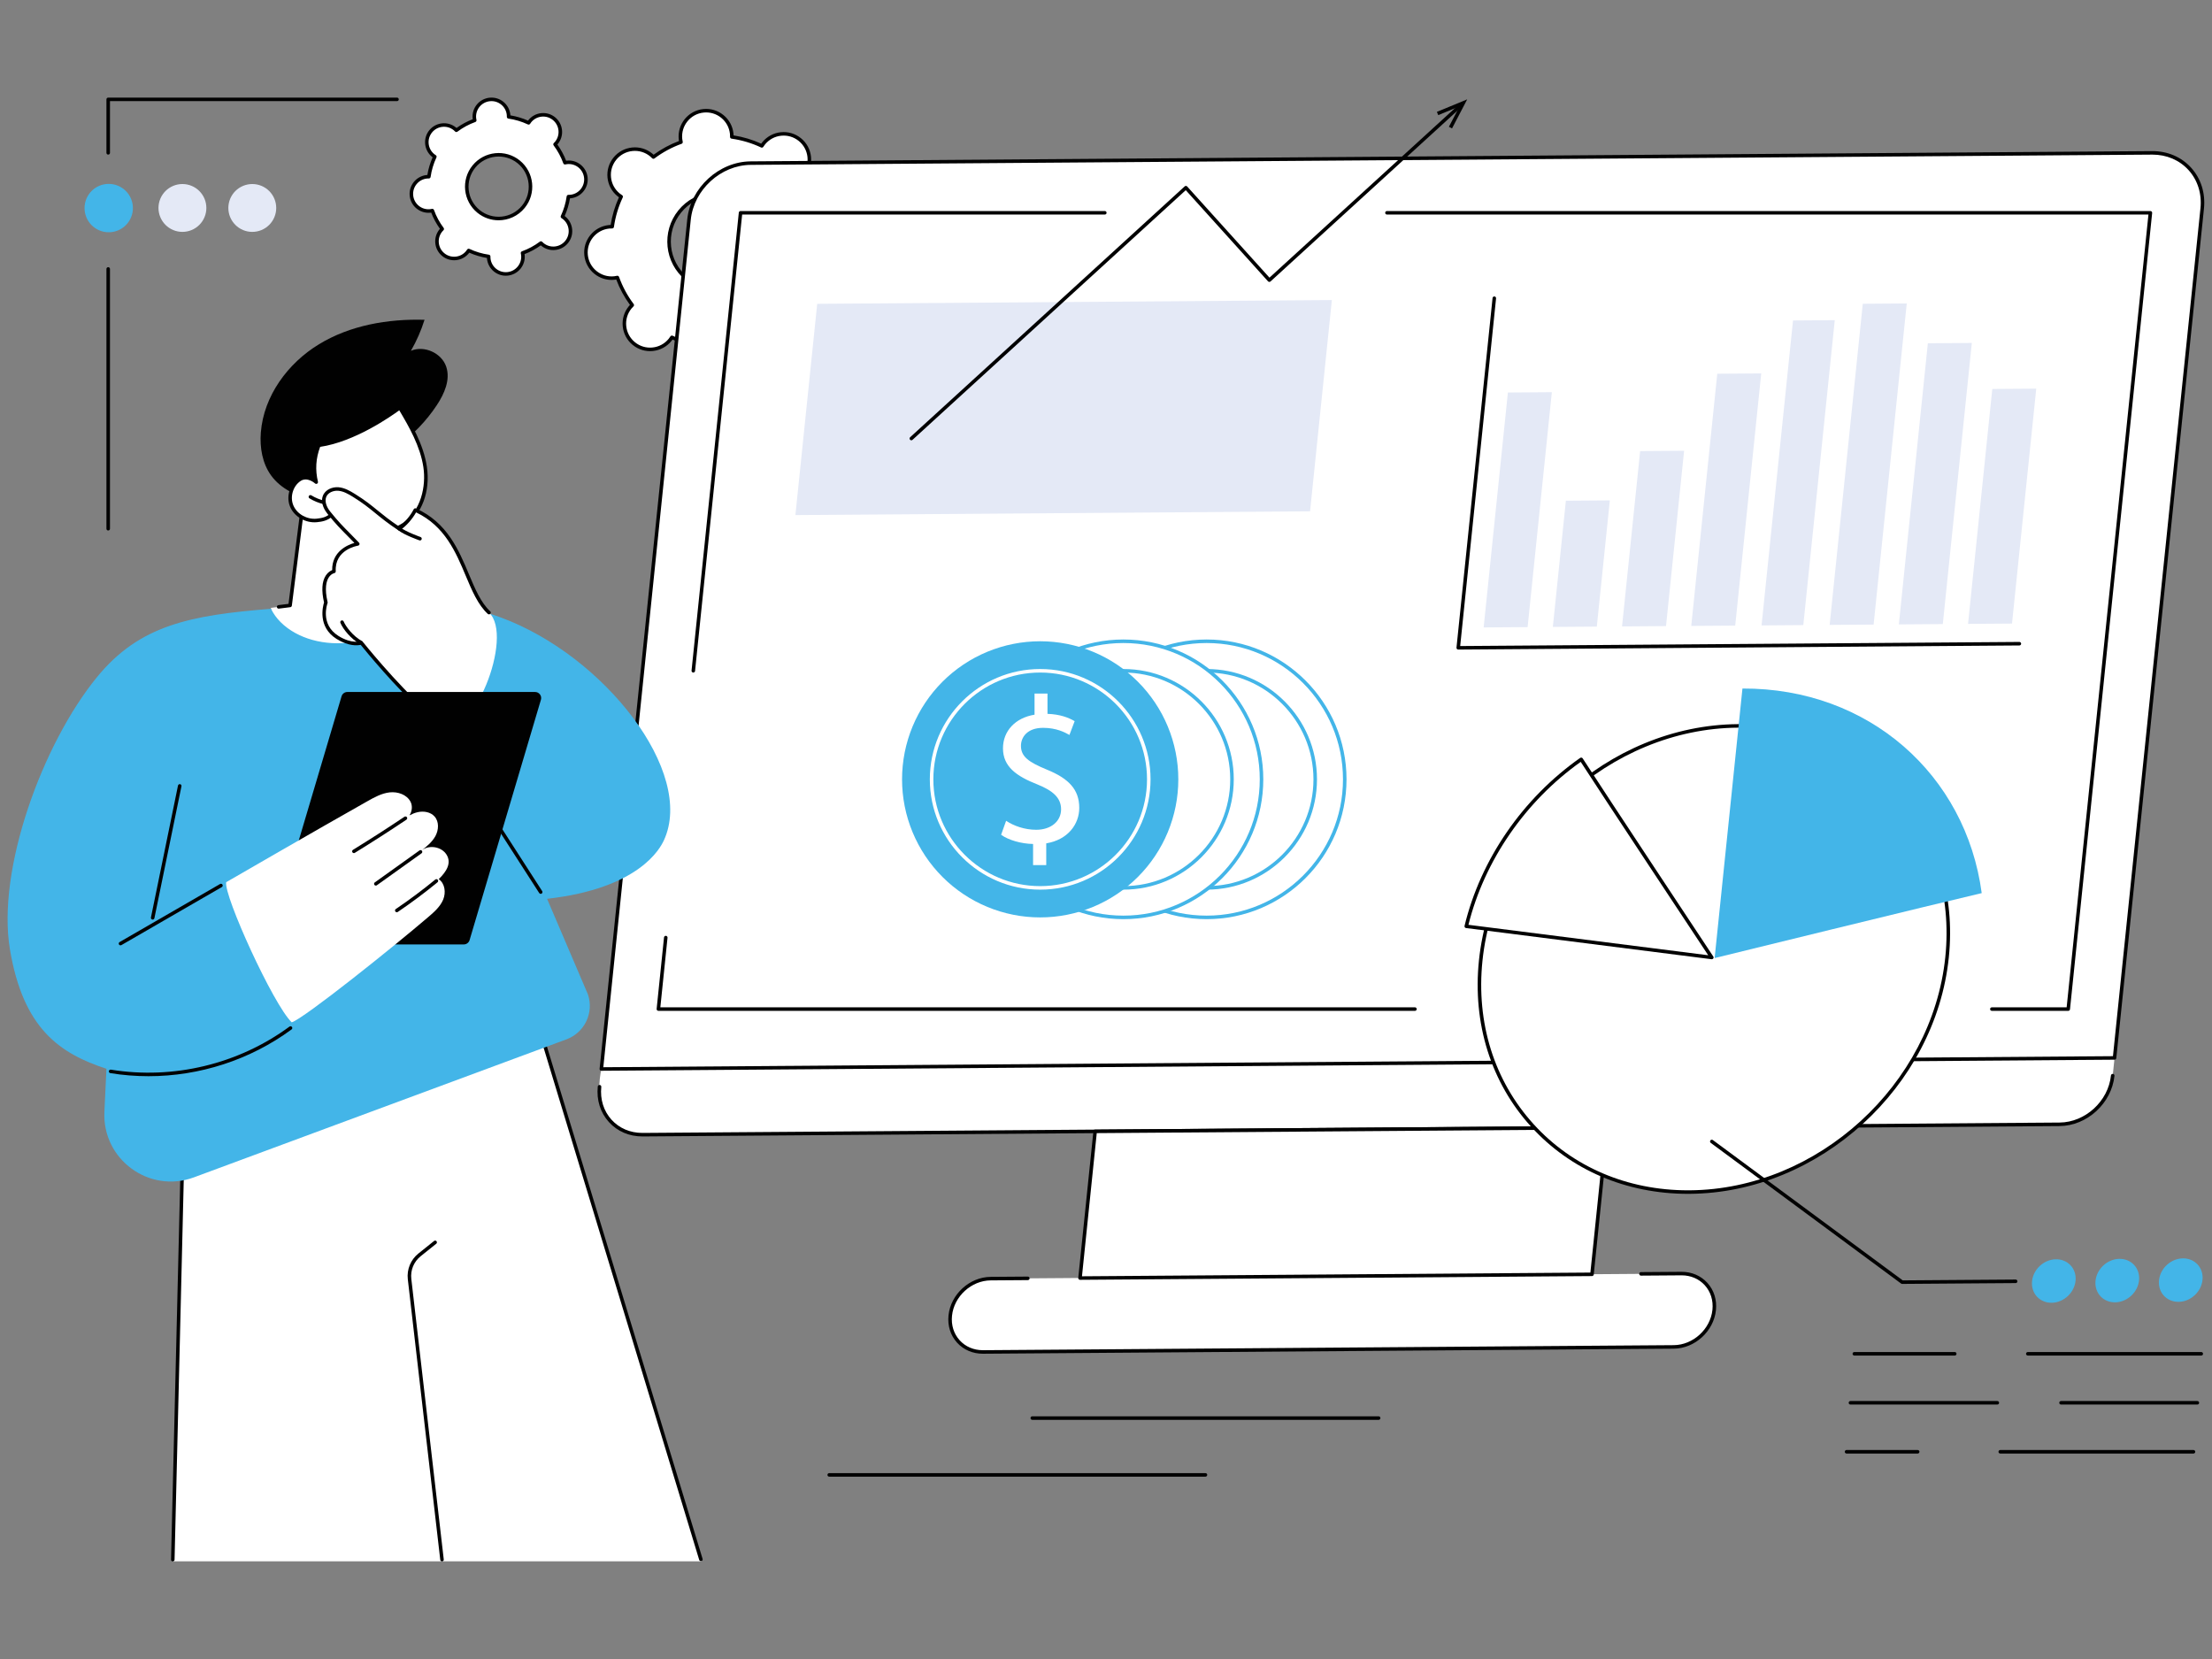<?xml version="1.0" encoding="utf-8"?>
<!-- Generator: Adobe Illustrator 28.0.0, SVG Export Plug-In . SVG Version: 6.00 Build 0)  -->
<svg version="1.1" id="Layer_1" xmlns="http://www.w3.org/2000/svg" xmlns:xlink="http://www.w3.org/1999/xlink" x="0px" y="0px"
	 width="600px" height="450px" viewBox="0 0 600 450" style="enable-background:new 0 0 600 450;" xml:space="preserve">
<rect x="0" y="0" width="600" height="450" fill="#808080" stroke="none"/>
<style type="text/css">
	.st0{fill:#FFFFFF;}
	.st1{fill:#010101;}
	.st2{fill:#43B5E8;}
	.st3{fill:#E4E9F6;}
	.st4{fill-rule:evenodd;clip-rule:evenodd;fill:none;}
</style>
<g>
	<path class="st0" d="M186.259,75.596c-5.555-4.522-6.391-12.692-1.868-18.248
		c4.523-5.557,12.693-6.396,18.247-1.875c5.555,4.521,6.391,12.692,1.868,18.248
		C199.984,79.278,191.814,80.117,186.259,75.596L186.259,75.596z M171.93,93.201
		c2.991,2.435,7.391,1.983,9.826-1.01c0.182-0.223,0.342-0.456,0.491-0.693
		c2.613,1.23,5.359,2.039,8.145,2.434c-0.005,0.28,0.001,0.563,0.03,0.849
		c0.393,3.837,3.822,6.629,7.659,6.234c3.837-0.394,6.63-3.824,6.236-7.662
		c-0.029-0.286-0.08-0.564-0.142-0.837c2.648-0.953,5.172-2.304,7.482-4.039
		c0.195,0.202,0.399,0.398,0.622,0.579c2.991,2.435,7.391,1.983,9.826-1.009
		c2.435-2.992,1.985-7.392-1.006-9.826c-0.223-0.181-0.456-0.342-0.693-0.491
		c1.231-2.614,2.041-5.36,2.436-8.146c0.28,0.005,0.563-0.002,0.849-0.03
		c3.837-0.394,6.63-3.825,6.236-7.662c-0.393-3.837-3.822-6.628-7.659-6.234
		c-0.286,0.029-0.564,0.081-0.837,0.143c-0.952-2.648-2.302-5.172-4.036-7.481
		c0.202-0.195,0.397-0.398,0.579-0.622c2.435-2.992,1.985-7.391-1.006-9.826
		c-2.991-2.435-7.391-1.982-9.826,1.01c-0.182,0.223-0.342,0.456-0.491,0.693
		c-2.613-1.23-5.359-2.039-8.145-2.434c0.005-0.28-0.001-0.563-0.03-0.849
		c-0.393-3.837-3.822-6.629-7.659-6.234c-3.837,0.394-6.63,3.824-6.236,7.662
		c0.029,0.286,0.08,0.564,0.142,0.837c-2.648,0.953-5.172,2.304-7.481,4.039
		c-0.195-0.202-0.399-0.398-0.622-0.579c-2.991-2.435-7.391-1.983-9.826,1.01
		c-2.435,2.992-1.985,7.391,1.006,9.826c0.223,0.181,0.456,0.341,0.693,0.491
		c-1.231,2.614-2.041,5.36-2.436,8.146c-0.28-0.005-0.563,0.002-0.849,0.031
		c-3.837,0.394-6.63,3.824-6.236,7.662c0.393,3.837,3.822,6.628,7.66,6.234
		c0.286-0.029,0.564-0.081,0.837-0.143c0.951,2.647,2.302,5.172,4.036,7.481
		c-0.202,0.195-0.397,0.399-0.579,0.622c-2.435,2.992-1.985,7.391,1.006,9.826V93.201z"/>
	<path class="st1" d="M194.476,53.04c-0.431,0-0.865,0.022-1.3,0.067
		c-3.319,0.341-6.308,1.955-8.414,4.543c-4.349,5.344-3.542,13.228,1.799,17.575
		c2.587,2.106,5.841,3.081,9.16,2.738c3.32-0.341,6.308-1.955,8.415-4.543
		c2.107-2.589,3.08-5.842,2.741-9.162c-0.34-3.32-1.952-6.308-4.54-8.413
		c-2.248-1.83-5-2.804-7.86-2.804V53.04z M194.419,78.986c-3.08,0-6.041-1.048-8.462-3.019
		c-5.751-4.681-6.62-13.168-1.937-18.921c2.268-2.787,5.485-4.524,9.059-4.891
		c3.575-0.367,7.076,0.68,9.861,2.947c2.786,2.267,4.522,5.484,4.888,9.058
		c0.366,3.574-0.682,7.077-2.95,9.863c-2.268,2.787-5.485,4.524-9.059,4.891
		C195.35,78.962,194.883,78.986,194.419,78.986L194.419,78.986z M182.248,91.019
		c0.068,0,0.138,0.015,0.203,0.046c2.541,1.196,5.235,2.001,8.008,2.393
		c0.24,0.033,0.416,0.241,0.411,0.483c-0.006,0.301,0.003,0.552,0.028,0.791
		c0.177,1.729,1.017,3.286,2.364,4.382c1.347,1.097,3.042,1.605,4.77,1.425
		c3.569-0.367,6.175-3.569,5.809-7.138c-0.024-0.238-0.067-0.486-0.133-0.781
		c-0.053-0.235,0.077-0.474,0.305-0.555c2.637-0.949,5.112-2.285,7.356-3.972
		c0.192-0.143,0.464-0.124,0.631,0.05c0.209,0.216,0.393,0.388,0.58,0.54
		c2.781,2.264,6.886,1.843,9.153-0.94c1.097-1.348,1.605-3.042,1.427-4.772
		c-0.177-1.728-1.017-3.285-2.364-4.382c-0.185-0.15-0.397-0.3-0.646-0.457
		c-0.204-0.129-0.281-0.389-0.177-0.608c1.196-2.541,2.002-5.235,2.396-8.01
		c0.033-0.236,0.236-0.411,0.473-0.411h0.009c0.301,0.004,0.552-0.003,0.791-0.028
		c3.569-0.367,6.175-3.569,5.81-7.138c-0.177-1.729-1.016-3.285-2.364-4.382
		c-1.347-1.096-3.041-1.602-4.77-1.425c-0.24,0.025-0.488,0.067-0.781,0.133
		c-0.233,0.053-0.474-0.076-0.556-0.305c-0.947-2.636-2.282-5.111-3.968-7.356
		c-0.145-0.193-0.123-0.464,0.051-0.632c0.212-0.204,0.388-0.394,0.54-0.579
		c1.097-1.348,1.603-3.043,1.426-4.771c-0.177-1.729-1.016-3.285-2.364-4.382
		c-1.348-1.097-3.041-1.6-4.771-1.425c-1.729,0.178-3.285,1.018-4.383,2.366
		c-0.151,0.186-0.297,0.391-0.458,0.647c-0.128,0.203-0.389,0.282-0.608,0.177
		c-2.539-1.195-5.233-2-8.008-2.393c-0.24-0.034-0.416-0.242-0.411-0.483
		c0.006-0.292-0.003-0.55-0.028-0.791c-0.177-1.728-1.017-3.284-2.364-4.381
		c-1.347-1.097-3.04-1.603-4.77-1.425c-3.569,0.367-6.176,3.568-5.81,7.137
		c0.024,0.24,0.068,0.495,0.133,0.78c0.053,0.236-0.077,0.474-0.305,0.556
		c-2.638,0.948-5.113,2.285-7.357,3.972c-0.192,0.143-0.465,0.124-0.632-0.051
		c-0.204-0.211-0.393-0.388-0.578-0.539c-1.347-1.097-3.042-1.601-4.771-1.425
		c-1.729,0.178-3.285,1.018-4.382,2.366c-1.097,1.348-1.604,3.043-1.427,4.772
		c0.177,1.729,1.016,3.285,2.364,4.382c0.186,0.15,0.397,0.3,0.647,0.458
		c0.205,0.129,0.281,0.389,0.177,0.608c-1.196,2.54-2.002,5.234-2.396,8.009
		c-0.033,0.236-0.236,0.411-0.473,0.411h-0.009c-0.295-0.006-0.553,0.004-0.791,0.029
		c-3.569,0.367-6.175,3.569-5.81,7.138c0.177,1.728,1.016,3.284,2.364,4.381
		c1.347,1.097,3.046,1.604,4.77,1.425c0.237-0.025,0.492-0.068,0.78-0.133
		c0.233-0.053,0.474,0.076,0.556,0.305c0.948,2.637,2.283,5.112,3.969,7.355
		c0.145,0.193,0.123,0.464-0.05,0.632c-0.216,0.208-0.388,0.393-0.54,0.58
		c-1.097,1.348-1.604,3.042-1.427,4.771c0.177,1.729,1.017,3.285,2.364,4.382
		c1.348,1.096,3.042,1.605,4.771,1.425c1.729-0.177,3.285-1.018,4.382-2.366
		c0.151-0.185,0.3-0.396,0.458-0.647c0.09-0.143,0.245-0.223,0.405-0.223L182.248,91.019z
		 M197.354,101.531c-1.709,0-3.352-0.582-4.695-1.675c-1.546-1.258-2.509-3.043-2.712-5.027
		c-0.016-0.155-0.026-0.315-0.031-0.485c-2.587-0.404-5.105-1.156-7.496-2.241
		c-0.097,0.14-0.194,0.268-0.292,0.388c-1.259,1.546-3.043,2.51-5.027,2.715
		c-1.984,0.205-3.926-0.377-5.471-1.636c-1.546-1.258-2.509-3.043-2.712-5.026
		c-0.203-1.983,0.378-3.927,1.637-5.473c0.098-0.12,0.204-0.241,0.321-0.365
		c-1.546-2.119-2.794-4.432-3.715-6.885c-0.167,0.029-0.327,0.052-0.481,0.068
		c-1.985,0.204-3.926-0.378-5.472-1.636c-1.545-1.259-2.509-3.043-2.712-5.027
		c-0.419-4.094,2.57-7.766,6.663-8.186c0.155-0.016,0.315-0.026,0.486-0.031
		c0.405-2.589,1.158-5.107,2.243-7.497c-0.14-0.098-0.268-0.194-0.388-0.292
		c-1.546-1.258-2.509-3.043-2.712-5.026c-0.203-1.982,0.379-3.927,1.637-5.472
		c1.259-1.547,3.043-2.51,5.027-2.714c1.985-0.204,3.926,0.377,5.472,1.636
		c0.121,0.098,0.242,0.204,0.365,0.321c2.12-1.547,4.433-2.795,6.886-3.718
		c-0.03-0.166-0.052-0.326-0.068-0.481c-0.419-4.094,2.57-7.766,6.664-8.187
		c1.984-0.201,3.927,0.377,5.472,1.636c1.546,1.258,2.509,3.043,2.712,5.026
		c0.015,0.156,0.026,0.316,0.031,0.485c2.589,0.404,5.107,1.157,7.496,2.24
		c0.098-0.14,0.193-0.267,0.292-0.388c1.259-1.547,3.044-2.51,5.027-2.714
		c1.981-0.203,3.926,0.377,5.472,1.636c1.546,1.258,2.509,3.043,2.712,5.026
		c0.203,1.983-0.378,3.927-1.637,5.472c-0.098,0.121-0.204,0.242-0.321,0.366
		c1.546,2.121,2.794,4.434,3.715,6.885c0.168-0.029,0.328-0.052,0.481-0.068
		c1.981-0.202,3.926,0.377,5.472,1.636c1.546,1.258,2.509,3.043,2.712,5.026
		c0.419,4.094-2.57,7.766-6.664,8.187c-0.154,0.016-0.314,0.026-0.485,0.03
		c-0.405,2.589-1.158,5.108-2.243,7.498c0.14,0.097,0.268,0.194,0.388,0.292
		c1.546,1.258,2.509,3.043,2.712,5.026c0.203,1.983-0.378,3.927-1.637,5.473
		c-2.598,3.193-7.309,3.676-10.499,1.079c-0.121-0.098-0.241-0.204-0.365-0.321
		c-2.121,1.547-4.434,2.795-6.887,3.718c0.03,0.168,0.052,0.326,0.068,0.482
		c0.419,4.093-2.57,7.765-6.664,8.186c-0.26,0.027-0.52,0.04-0.777,0.04L197.354,101.531z"/>
	<path class="st0" d="M129.795,57.337c-3.704-3.014-4.261-8.461-1.246-12.166
		c3.015-3.704,8.462-4.264,12.165-1.25c3.704,3.014,4.261,8.461,1.246,12.166
		C138.945,59.791,133.499,60.351,129.795,57.337z M120.242,69.073c1.994,1.623,4.927,1.322,6.551-0.673
		c0.121-0.149,0.228-0.304,0.328-0.462c1.742,0.82,3.573,1.36,5.43,1.623
		c-0.003,0.187,0,0.375,0.02,0.566c0.262,2.558,2.548,4.419,5.106,4.157
		c2.558-0.263,4.42-2.55,4.158-5.108c-0.02-0.191-0.054-0.376-0.095-0.558
		c1.765-0.635,3.448-1.535,4.988-2.693c0.13,0.135,0.266,0.265,0.415,0.386
		c1.994,1.623,4.927,1.322,6.551-0.673c1.624-1.995,1.324-4.927-0.671-6.55
		c-0.149-0.121-0.304-0.228-0.462-0.328c0.82-1.743,1.361-3.573,1.624-5.431
		c0.187,0.003,0.375-0.001,0.566-0.021c2.558-0.263,4.42-2.55,4.157-5.108
		c-0.262-2.558-2.548-4.419-5.107-4.157c-0.19,0.02-0.376,0.054-0.558,0.095
		c-0.634-1.766-1.535-3.448-2.691-4.988c0.135-0.129,0.265-0.266,0.386-0.415
		c1.623-1.995,1.324-4.927-0.671-6.551c-1.994-1.623-4.927-1.322-6.551,0.673
		c-0.121,0.149-0.228,0.304-0.328,0.462c-1.742-0.82-3.573-1.359-5.43-1.623
		c0.004-0.187-0-0.375-0.02-0.566c-0.262-2.559-2.548-4.419-5.107-4.157
		c-2.558,0.263-4.42,2.55-4.158,5.108c0.02,0.19,0.054,0.376,0.095,0.558
		c-1.765,0.635-3.448,1.535-4.988,2.693c-0.13-0.135-0.266-0.265-0.415-0.386
		c-1.994-1.623-4.927-1.322-6.551,0.673c-1.624,1.995-1.323,4.927,0.671,6.55
		c0.149,0.121,0.304,0.228,0.462,0.328c-0.82,1.743-1.361,3.573-1.624,5.43
		c-0.187-0.003-0.376,0.001-0.566,0.021c-2.558,0.263-4.42,2.549-4.158,5.108
		c0.262,2.558,2.548,4.419,5.107,4.157c0.19-0.02,0.376-0.054,0.558-0.095
		c0.634,1.765,1.535,3.448,2.691,4.987c-0.134,0.13-0.265,0.266-0.386,0.415
		c-1.624,1.995-1.323,4.927,0.671,6.551L120.242,69.073z"/>
	<path class="st1" d="M130.097,56.967c3.493,2.842,8.648,2.312,11.493-1.181
		c2.843-3.495,2.316-8.65-1.177-11.493c-3.494-2.842-8.648-2.313-11.492,1.181
		C126.077,48.968,126.604,54.124,130.097,56.967L130.097,56.967z M135.243,59.752
		c-2.025,0-4.061-0.669-5.75-2.043c-3.902-3.176-4.492-8.936-1.315-12.838
		c3.177-3.904,8.936-4.495,12.838-1.319c3.902,3.176,4.492,8.935,1.315,12.838
		c-1.802,2.214-4.435,3.362-7.088,3.362H135.243z M127.121,67.461c0.069,0,0.138,0.014,0.203,0.045
		c1.678,0.79,3.459,1.322,5.294,1.582c0.239,0.034,0.416,0.242,0.411,0.483
		c-0.004,0.189,0.002,0.355,0.017,0.509c0.113,1.109,0.653,2.108,1.518,2.813
		c0.865,0.704,1.955,1.029,3.063,0.915c2.292-0.235,3.966-2.291,3.731-4.583
		c-0.015-0.152-0.043-0.316-0.086-0.5c-0.054-0.236,0.077-0.475,0.304-0.557
		c1.742-0.626,3.378-1.509,4.863-2.625c0.192-0.144,0.463-0.124,0.631,0.05
		c0.132,0.137,0.254,0.251,0.373,0.347c0.865,0.704,1.95,1.031,3.062,0.915
		c1.11-0.114,2.11-0.654,2.815-1.52c0.705-0.866,1.03-1.954,0.916-3.064
		c-0.114-1.111-0.653-2.11-1.518-2.814c-0.118-0.096-0.25-0.19-0.416-0.294
		c-0.204-0.129-0.279-0.39-0.176-0.608c0.79-1.68,1.323-3.461,1.583-5.294
		c0.033-0.236,0.236-0.411,0.474-0.411h0.01c0.191,0.005,0.355-0.002,0.507-0.018
		c2.292-0.235,3.966-2.292,3.731-4.584c-0.113-1.11-0.653-2.109-1.518-2.814
		c-0.865-0.704-1.956-1.027-3.063-0.915c-0.152,0.015-0.316,0.044-0.5,0.086
		c-0.236,0.054-0.475-0.076-0.557-0.304c-0.626-1.743-1.509-3.379-2.623-4.862
		c-0.145-0.193-0.123-0.464,0.05-0.632c0.141-0.135,0.25-0.253,0.347-0.372
		c0.705-0.866,1.03-1.954,0.917-3.065c-0.114-1.109-0.653-2.109-1.518-2.814
		c-0.866-0.704-1.952-1.03-3.063-0.915c-1.11,0.114-2.11,0.654-2.814,1.52
		c-0.097,0.118-0.19,0.25-0.294,0.416c-0.129,0.203-0.39,0.281-0.609,0.177
		c-1.679-0.79-3.459-1.322-5.293-1.582c-0.239-0.034-0.416-0.242-0.411-0.483
		c0.004-0.189-0.002-0.355-0.018-0.507c-0.113-1.11-0.652-2.11-1.518-2.814
		c-0.865-0.705-1.956-1.028-3.063-0.915c-2.291,0.235-3.965,2.291-3.731,4.583
		c0.015,0.153,0.043,0.312,0.086,0.502c0.053,0.235-0.077,0.474-0.305,0.555
		c-1.743,0.627-3.379,1.51-4.863,2.625c-0.192,0.144-0.464,0.123-0.632-0.051
		c-0.131-0.136-0.253-0.249-0.372-0.347c-1.786-1.454-4.423-1.182-5.878,0.604
		c-1.454,1.787-1.184,4.424,0.602,5.878c0.118,0.096,0.254,0.192,0.415,0.294
		c0.205,0.129,0.281,0.39,0.177,0.608c-0.79,1.68-1.323,3.461-1.583,5.294
		c-0.034,0.239-0.251,0.426-0.482,0.411c-0.192-0.002-0.355,0.002-0.508,0.018
		c-2.292,0.235-3.966,2.291-3.731,4.583c0.113,1.11,0.652,2.11,1.518,2.814
		c0.865,0.705,1.955,1.028,3.063,0.915c0.153-0.015,0.317-0.044,0.501-0.086
		c0.235-0.055,0.475,0.076,0.557,0.305c0.627,1.743,1.509,3.379,2.623,4.862
		c0.145,0.193,0.123,0.465-0.051,0.632c-0.136,0.131-0.249,0.253-0.347,0.372
		c-1.454,1.786-1.184,4.423,0.602,5.877c1.787,1.455,4.424,1.183,5.878-0.604
		c0.097-0.119,0.193-0.255,0.294-0.415c0.09-0.143,0.245-0.224,0.405-0.224L127.121,67.461z
		 M137.191,74.787c-1.175,0-2.306-0.401-3.23-1.153c-1.064-0.866-1.726-2.094-1.866-3.459
		c-0.007-0.066-0.011-0.133-0.015-0.202c-1.652-0.269-3.26-0.75-4.79-1.431
		c-0.041,0.055-0.083,0.109-0.124,0.16c-1.788,2.197-5.029,2.53-7.224,0.742
		c-2.196-1.787-2.527-5.028-0.74-7.224c0.042-0.051,0.086-0.103,0.132-0.155
		c-0.978-1.36-1.775-2.837-2.374-4.399c-0.069,0.01-0.135,0.019-0.201,0.026
		c-1.365,0.138-2.702-0.259-3.765-1.125c-1.064-0.866-1.726-2.094-1.866-3.459
		c-0.288-2.817,1.769-5.343,4.585-5.632c0.066-0.007,0.133-0.011,0.203-0.016
		c0.27-1.651,0.751-3.259,1.433-4.791c-0.056-0.042-0.11-0.083-0.161-0.125
		c-2.195-1.786-2.527-5.028-0.74-7.224c1.787-2.196,5.029-2.529,7.224-0.742
		c0.051,0.042,0.103,0.086,0.155,0.132c1.361-0.979,2.838-1.777,4.4-2.376
		c-0.011-0.069-0.019-0.135-0.026-0.202c-0.288-2.817,1.768-5.343,4.585-5.633
		c1.363-0.139,2.701,0.259,3.766,1.126c1.064,0.866,1.726,2.094,1.866,3.459
		c0.007,0.066,0.012,0.133,0.016,0.202c1.651,0.27,3.259,0.75,4.79,1.432
		c0.042-0.056,0.083-0.11,0.126-0.162c0.865-1.063,2.093-1.726,3.458-1.866
		c1.368-0.141,2.701,0.259,3.765,1.125c1.063,0.866,1.726,2.094,1.866,3.458
		c0.14,1.364-0.26,2.701-1.126,3.765c-0.042,0.052-0.086,0.103-0.132,0.155
		c0.979,1.36,1.776,2.838,2.375,4.399c0.068-0.01,0.135-0.019,0.201-0.026
		c1.364-0.14,2.701,0.259,3.765,1.126c1.064,0.866,1.726,2.094,1.866,3.458
		c0.288,2.816-1.768,5.343-4.585,5.633c-0.066,0.006-0.133,0.012-0.203,0.016
		c-0.27,1.651-0.751,3.259-1.433,4.79c0.056,0.042,0.109,0.083,0.161,0.125
		c1.063,0.866,1.726,2.094,1.866,3.459c0.14,1.364-0.26,2.701-1.127,3.765
		c-0.866,1.064-2.094,1.727-3.459,1.868c-1.367,0.141-2.702-0.259-3.765-1.126
		c-0.051-0.042-0.103-0.086-0.155-0.132c-1.361,0.98-2.839,1.777-4.4,2.376
		c0.011,0.069,0.019,0.136,0.026,0.202c0.288,2.817-1.769,5.344-4.585,5.633
		c-0.179,0.018-0.357,0.028-0.535,0.028H137.191z"/>
	<path class="st0" d="M164.072,302.036c1.236,1.874,3.046,5.796,10.26,5.744l384.323-2.814
		c7.215-0.052,13.669-5.963,14.416-13.201l0.496-4.804l-410.449,3.005
		C163.117,289.966,161.312,297.85,164.072,302.036L164.072,302.036z"/>
	<path class="st1" d="M174.235,308.258c-3.566,0-6.781-1.379-9.061-3.889
		c-2.33-2.563-3.405-5.99-3.028-9.649c0.028-0.263,0.261-0.444,0.525-0.427
		c0.263,0.027,0.454,0.263,0.427,0.525c-0.349,3.385,0.639,6.548,2.783,8.908
		c2.098,2.308,5.061,3.576,8.354,3.576c0.031,0,0.063,0,0.094,0l384.322-2.814
		c6.967-0.051,13.223-5.78,13.943-12.772c0.028-0.263,0.259-0.449,0.525-0.427
		c0.263,0.027,0.454,0.263,0.427,0.525c-0.77,7.462-7.449,13.576-14.889,13.631l-384.322,2.814
		C174.302,308.258,174.268,308.258,174.235,308.258L174.235,308.258z"/>
	<path class="st0" d="M573.566,286.961l-410.449,3.005l23.777-230.414
		c0.866-8.392,8.366-15.245,16.752-15.307l380.081-2.782c8.386-0.061,14.482,6.692,13.616,15.084
		L573.566,286.961H573.566z"/>
	<path class="st1" d="M573.566,286.961h0.005H573.566z M583.841,41.94c-0.037,0-0.073,0-0.11,0l-380.081,2.782
		c-8.136,0.059-15.439,6.733-16.28,14.877l-23.722,229.883l409.486-2.998l23.733-229.988
		c0.407-3.939-0.746-7.623-3.246-10.374c-2.454-2.7-5.924-4.183-9.78-4.183L583.841,41.94z
		 M163.117,290.444c-0.135,0-0.264-0.057-0.354-0.156c-0.091-0.101-0.136-0.235-0.122-0.371
		l23.776-230.415c0.889-8.614,8.616-15.673,17.224-15.736l380.081-2.782
		c4.169-0.026,7.943,1.566,10.606,4.496c2.686,2.954,3.924,6.902,3.49,11.115L574.043,287.01
		c-0.025,0.242-0.229,0.428-0.472,0.429l-410.449,3.005h-0.004L163.117,290.444z"/>
	<path class="st0" d="M278.796,346.75l-10.072,0.074c-5.49,0.04-10.4,4.526-10.966,10.02
		c-0.567,5.494,3.424,9.915,8.913,9.875l187.333-1.372c5.49-0.04,10.399-4.526,10.966-10.02
		c0.567-5.494-3.424-9.915-8.913-9.875l-10.947,0.08L278.797,346.75H278.796z"/>
	<path class="st1" d="M266.596,367.197c-2.75,0-5.23-1.063-6.988-2.998
		c-1.79-1.969-2.616-4.599-2.327-7.405c0.59-5.72,5.722-10.407,11.439-10.449l10.072-0.074h0.004
		c0.263,0,0.476,0.212,0.478,0.475c0.002,0.264-0.211,0.48-0.475,0.482l-10.073,0.074
		c-5.245,0.038-9.952,4.34-10.494,9.59c-0.261,2.532,0.478,4.898,2.083,6.663
		c1.574,1.733,3.803,2.684,6.28,2.684c0.023,0,0.047-0,0.071-0L454,364.869
		c5.245-0.038,9.952-4.341,10.494-9.591c0.262-2.531-0.478-4.897-2.083-6.663
		c-1.575-1.733-3.802-2.685-6.28-2.685c-0.023,0-0.047,0.001-0.071,0.001l-10.947,0.08h-0.004
		c-0.263,0-0.476-0.212-0.478-0.475c-0.002-0.265,0.211-0.48,0.475-0.482l10.947-0.08
		c0.026,0,0.053-0.001,0.078-0.001c2.751,0,5.229,1.063,6.988,2.998
		c1.79,1.969,2.616,4.599,2.326,7.404c-0.59,5.72-5.722,10.408-11.439,10.45l-187.332,1.371
		c-0.026,0-0.052,0-0.078,0L266.596,367.197z"/>
	<polygon class="st0" points="435.929,305.864 431.823,345.654 292.953,346.671 297.058,306.881 	"/>
	<path class="st1" d="M297.49,307.357l-4.007,38.832l137.908-1.009l4.007-38.833L297.49,307.357z
		 M292.953,347.149c-0.134,0-0.264-0.057-0.354-0.156c-0.091-0.101-0.135-0.236-0.122-0.371l4.106-39.79
		c0.025-0.242,0.229-0.428,0.472-0.429l138.871-1.017c0.123-0.019,0.266,0.056,0.358,0.156
		c0.091,0.101,0.135,0.236,0.122,0.371l-4.106,39.79c-0.025,0.242-0.229,0.428-0.473,0.429
		l-138.87,1.016h-0.004H292.953z"/>
	<path class="st1" d="M561.007,274.189h-20.719c-0.265,0-0.478-0.214-0.478-0.478s0.214-0.478,0.478-0.478
		h20.287l22.187-215.036H376.207c-0.265,0-0.478-0.214-0.478-0.478c0-0.264,0.214-0.478,0.478-0.478
		h207.085c0.135,0,0.265,0.057,0.355,0.158c0.09,0.101,0.134,0.235,0.121,0.369l-22.285,215.993
		c-0.025,0.244-0.231,0.429-0.476,0.429L561.007,274.189z"/>
	<path class="st1" d="M188.056,182.427c-0.016,0-0.033-0.001-0.049-0.002
		c-0.263-0.027-0.454-0.263-0.427-0.525l12.818-124.231c0.025-0.244,0.231-0.429,0.476-0.429h98.802
		c0.265,0,0.478,0.214,0.478,0.478s-0.214,0.478-0.478,0.478h-98.371l-12.773,123.802
		C188.506,182.244,188.299,182.427,188.056,182.427L188.056,182.427z"/>
	<path class="st1" d="M383.802,274.189H178.588c-0.135,0-0.265-0.057-0.355-0.158
		c-0.091-0.101-0.134-0.235-0.121-0.369l2.001-19.395c0.028-0.263,0.262-0.444,0.525-0.427
		c0.263,0.027,0.454,0.263,0.427,0.525l-1.947,18.868h204.684c0.265,0,0.478,0.214,0.478,0.478
		s-0.214,0.478-0.478,0.478H383.802z"/>
	<path class="st0" d="M513.328,214.127c1.349,1.421,2.617,2.912,3.804,4.473
		c1.187,1.561,2.287,3.186,3.301,4.873c1.013,1.688,1.935,3.429,2.766,5.226
		c0.83,1.797,1.565,3.64,2.204,5.529c0.639,1.889,1.18,3.815,1.621,5.778
		c0.442,1.963,0.783,3.954,1.023,5.972c0.24,2.018,0.379,4.054,0.415,6.108
		c0.036,2.054-0.03,4.116-0.198,6.186c-0.168,2.07-0.437,4.138-0.808,6.203
		c-0.371,2.066-0.841,4.12-1.411,6.162c-0.57,2.042-1.236,4.062-2,6.06
		c-0.763,1.998-1.62,3.965-2.569,5.901c-0.95,1.936-1.988,3.83-3.114,5.685
		c-1.127,1.854-2.337,3.658-3.629,5.413c-1.293,1.754-2.663,3.451-4.109,5.09
		c-1.447,1.638-2.963,3.211-4.55,4.718c-1.587,1.507-3.235,2.94-4.946,4.3
		c-1.711,1.36-3.476,2.64-5.296,3.841c-1.819,1.2-3.684,2.315-5.594,3.344
		c-1.91,1.029-3.856,1.968-5.838,2.816c-1.982,0.848-3.991,1.602-6.026,2.261
		c-2.035,0.659-4.087,1.22-6.156,1.684c-2.068,0.463-4.144,0.827-6.226,1.09
		s-4.161,0.425-6.237,0.486c-2.076,0.061-4.138,0.02-6.187-0.122
		c-2.049-0.143-4.075-0.386-6.079-0.73c-2.003-0.344-3.973-0.788-5.911-1.33
		c-1.938-0.542-3.833-1.182-5.686-1.918c-1.853-0.736-3.656-1.565-5.407-2.487
		c-1.751-0.922-3.443-1.933-5.076-3.033c-1.632-1.1-3.198-2.282-4.696-3.548
		c-1.498-1.266-2.921-2.61-4.27-4.03c-1.349-1.421-2.617-2.911-3.804-4.473
		c-1.187-1.562-2.287-3.186-3.301-4.873c-1.013-1.687-1.935-3.429-2.766-5.226
		c-0.83-1.797-1.565-3.639-2.204-5.529c-0.639-1.889-1.179-3.815-1.621-5.778
		c-0.442-1.963-0.783-3.954-1.023-5.972c-0.24-2.018-0.378-4.054-0.415-6.108
		c-0.036-2.054,0.03-4.116,0.198-6.185c0.168-2.07,0.437-4.138,0.808-6.204
		c0.371-2.066,0.841-4.12,1.411-6.162c0.57-2.042,1.236-4.062,2-6.06
		c0.763-1.998,1.62-3.965,2.569-5.901c0.95-1.935,1.988-3.83,3.114-5.684
		c1.127-1.854,2.336-3.658,3.629-5.413c1.293-1.755,2.663-3.451,4.109-5.09
		c1.447-1.639,2.963-3.211,4.55-4.718c1.587-1.507,3.235-2.94,4.947-4.3
		c1.711-1.36,3.476-2.641,5.295-3.841c1.819-1.2,3.684-2.315,5.594-3.345
		c1.91-1.029,3.856-1.968,5.838-2.816c1.982-0.849,3.991-1.602,6.026-2.261
		c2.035-0.659,4.087-1.22,6.156-1.684c2.069-0.464,4.144-0.827,6.226-1.09
		c2.082-0.263,4.161-0.425,6.237-0.486c2.076-0.061,4.138-0.02,6.187,0.123
		c2.049,0.143,4.075,0.386,6.078,0.73c2.003,0.344,3.973,0.788,5.911,1.33
		c1.938,0.543,3.833,1.182,5.686,1.918c1.853,0.736,3.656,1.565,5.407,2.487
		c1.751,0.922,3.443,1.933,5.076,3.032c1.633,1.1,3.198,2.282,4.696,3.548
		C510.556,211.363,511.979,212.707,513.328,214.127z"/>
	<path class="st1" d="M471.884,197.376c-0.158,0-0.313,0.001-0.471,0.002
		c-34.641,0.253-65.729,28.631-69.302,63.257c-1.734,16.808,3.198,32.544,13.888,44.308
		c10.516,11.571,25.376,17.927,41.886,17.927c0.158,0,0.314-0.001,0.472-0.002
		c34.64-0.253,65.729-28.631,69.302-63.257c1.735-16.809-3.198-32.544-13.888-44.307
		c-10.515-11.572-25.377-17.928-41.886-17.928L471.884,197.376z M457.884,323.827
		c-16.784,0-31.893-6.466-42.593-18.241c-10.876-11.968-15.895-27.967-14.133-45.05
		c3.622-35.096,35.134-63.858,70.247-64.116c16.973-0.117,32.272,6.353,43.073,18.239
		c10.876,11.968,15.895,27.966,14.132,45.049c-3.622,35.097-35.134,63.859-70.247,64.116
		C458.204,323.825,458.043,323.827,457.884,323.827L457.884,323.827z"/>
	<path class="st2" d="M537.533,242.256c-4.26-31.993-30.556-55.649-64.898-55.494l-7.544,73.11
		c0,0,60.379-14.811,72.442-17.616H537.533z"/>
	<path class="st0" d="M428.896,205.97c-15.838,11.121-26.905,27.584-31.177,45.288
		c16.323,2.093,66.606,8.457,66.606,8.457s-29.641-44.735-35.429-53.745H428.896z"/>
	<path class="st1" d="M398.311,250.852c15.319,1.962,57.848,7.347,65.039,8.258
		c-4.1-6.191-28.767-43.439-34.586-52.46c-15.043,10.711-26.107,26.77-30.453,44.202H398.311z
		 M464.325,260.193c-0.02,0-0.04-0.002-0.06-0.004c-0.503-0.063-50.469-6.388-66.606-8.457
		c-0.135-0.017-0.256-0.091-0.333-0.203c-0.077-0.112-0.103-0.251-0.071-0.384
		c4.346-18.012,15.779-34.621,31.367-45.568c0.107-0.075,0.241-0.102,0.367-0.078
		c0.128,0.025,0.24,0.101,0.31,0.211c5.72,8.904,35.128,53.291,35.425,53.739
		c0.103,0.156,0.106,0.358,0.008,0.517c-0.088,0.142-0.243,0.226-0.407,0.226L464.325,260.193z"/>
	<path class="st2" d="M585.624,347.269c0.336-3.257,3.25-5.916,6.508-5.94
		c3.259-0.024,5.628,2.597,5.291,5.854c-0.336,3.257-3.25,5.916-6.508,5.94
		C587.657,353.147,585.288,350.526,585.624,347.269z"/>
	<path class="st2" d="M578.826,343.064c0.509,0.536,0.885,1.162,1.126,1.875
		c0.241,0.713,0.33,1.461,0.267,2.243c-0.064,0.782-0.275,1.538-0.633,2.269
		c-0.359,0.731-0.837,1.381-1.437,1.95c-0.599,0.569-1.273,1.014-2.022,1.334
		c-0.749,0.32-1.515,0.492-2.299,0.515c-0.784,0.023-1.526-0.105-2.226-0.382
		c-0.7-0.278-1.305-0.685-1.814-1.222s-0.885-1.162-1.126-1.875
		c-0.241-0.714-0.33-1.461-0.267-2.243c0.063-0.782,0.275-1.538,0.633-2.269
		c0.359-0.731,0.838-1.381,1.437-1.95c0.599-0.569,1.273-1.014,2.022-1.334
		c0.748-0.32,1.515-0.492,2.299-0.515c0.784-0.023,1.526,0.105,2.226,0.382
		C577.711,342.12,578.316,342.527,578.826,343.064z"/>
	<path class="st2" d="M561.607,343.184c0.509,0.536,0.885,1.162,1.126,1.875
		c0.241,0.714,0.33,1.461,0.267,2.243c-0.064,0.782-0.275,1.538-0.633,2.269
		c-0.359,0.731-0.837,1.381-1.436,1.95c-0.599,0.569-1.273,1.014-2.022,1.334
		c-0.749,0.32-1.515,0.492-2.299,0.515c-0.784,0.023-1.526-0.105-2.226-0.383
		c-0.7-0.278-1.305-0.685-1.814-1.222c-0.509-0.537-0.885-1.162-1.126-1.875
		c-0.241-0.714-0.331-1.461-0.267-2.243c0.063-0.782,0.274-1.538,0.633-2.269
		c0.359-0.731,0.838-1.381,1.437-1.95c0.599-0.569,1.273-1.014,2.021-1.334
		c0.749-0.32,1.515-0.492,2.299-0.515c0.784-0.023,1.526,0.105,2.226,0.382
		C560.493,342.241,561.098,342.648,561.607,343.184z"/>
	<path class="st1" d="M515.956,348.257c-0.102,0-0.202-0.032-0.285-0.093l-51.632-38.158
		c-0.212-0.158-0.257-0.457-0.1-0.669c0.157-0.211,0.457-0.257,0.669-0.101l51.503,38.063
		l30.626-0.224h0.003c0.263,0,0.476,0.212,0.478,0.475c0.002,0.264-0.211,0.48-0.475,0.482
		l-30.785,0.225h-0.003H515.956z"/>
	<path class="st1" d="M395.544,176.195c-0.135,0-0.264-0.057-0.354-0.156
		c-0.091-0.101-0.135-0.236-0.122-0.371l9.785-94.831c0.028-0.263,0.261-0.448,0.525-0.427
		c0.263,0.027,0.454,0.263,0.427,0.525l-9.731,94.3l151.672-1.111h0.004
		c0.263,0,0.476,0.211,0.478,0.475c0.002,0.264-0.211,0.479-0.475,0.481l-152.207,1.115h-0.004
		L395.544,176.195z"/>
	<polygon class="st3" points="414.362,170.103 402.437,170.19 409.013,106.467 420.937,106.38 	"/>
	<polygon class="st3" points="433.132,169.966 421.207,170.053 424.74,135.815 436.665,135.727 	"/>
	<polygon class="st3" points="451.902,169.828 439.977,169.916 444.885,122.354 456.81,122.267 	"/>
	<polygon class="st3" points="470.672,169.691 458.748,169.778 465.806,101.375 477.73,101.288 	"/>
	<polygon class="st3" points="489.142,169.556 477.819,169.639 486.353,86.926 497.677,86.843 	"/>
	<polygon class="st3" points="508.213,169.416 496.288,169.504 505.276,82.399 517.201,82.312 	"/>
	<polygon class="st3" points="526.982,169.279 515.058,169.366 522.927,93.112 534.852,93.025 	"/>
	<polygon class="st3" points="545.753,169.141 533.828,169.228 540.404,105.505 552.328,105.418 	"/>
	<polygon class="st3" points="355.352,138.692 215.752,139.714 221.665,82.414 361.265,81.392 	"/>
	<path class="st1" d="M247.2,119.425c-0.129,0-0.259-0.052-0.353-0.156
		c-0.178-0.195-0.165-0.497,0.031-0.676l74.466-68.041c0.094-0.086,0.221-0.133,0.346-0.125
		c0.128,0.006,0.247,0.063,0.332,0.158l22.319,24.726l51.316-46.889
		c0.195-0.177,0.497-0.165,0.676,0.03c0.178,0.195,0.165,0.498-0.031,0.676l-51.672,47.213
		c-0.094,0.086-0.216,0.133-0.346,0.125c-0.128-0.006-0.247-0.063-0.332-0.157L321.633,51.583
		l-74.111,67.717c-0.092,0.084-0.208,0.126-0.323,0.126H247.2z"/>
	<polygon class="st1" points="393.858,34.835 393.01,34.393 395.911,28.838 390.118,31.228 389.753,30.344 
		397.976,26.951 	"/>
	<path class="st0" d="M364.759,211.392c0,1.227-0.06,2.45-0.18,3.671
		c-0.12,1.221-0.3,2.433-0.54,3.636c-0.239,1.203-0.537,2.391-0.893,3.565
		c-0.356,1.174-0.769,2.327-1.239,3.461c-0.47,1.133-0.994,2.241-1.572,3.322
		c-0.578,1.082-1.208,2.133-1.89,3.152c-0.682,1.02-1.412,2.004-2.19,2.952
		c-0.778,0.948-1.601,1.856-2.469,2.723c-0.868,0.867-1.776,1.69-2.724,2.468
		c-0.948,0.778-1.933,1.508-2.953,2.189c-1.02,0.682-2.071,1.311-3.154,1.89
		c-1.082,0.578-2.19,1.102-3.324,1.571c-1.134,0.47-2.288,0.882-3.462,1.238
		c-1.174,0.356-2.363,0.654-3.567,0.893c-1.203,0.239-2.416,0.419-3.637,0.539
		c-1.221,0.12-2.445,0.18-3.672,0.18c-1.227,0-2.451-0.06-3.672-0.18
		c-1.221-0.12-2.433-0.3-3.637-0.539c-1.204-0.24-2.392-0.537-3.567-0.893
		c-1.174-0.356-2.328-0.769-3.462-1.238c-1.134-0.469-2.241-0.993-3.324-1.571
		c-1.082-0.578-2.133-1.208-3.154-1.889s-2.005-1.412-2.953-2.19
		c-0.949-0.778-1.857-1.601-2.724-2.468c-0.868-0.868-1.691-1.775-2.469-2.723
		c-0.778-0.948-1.508-1.932-2.19-2.952c-0.682-1.02-1.312-2.07-1.89-3.152
		c-0.578-1.082-1.102-2.189-1.572-3.322c-0.469-1.133-0.882-2.287-1.238-3.461
		c-0.356-1.174-0.654-2.362-0.893-3.565c-0.239-1.203-0.419-2.415-0.539-3.636
		c-0.12-1.221-0.18-2.444-0.18-3.671s0.06-2.45,0.18-3.671s0.3-2.432,0.539-3.636
		c0.239-1.203,0.537-2.391,0.893-3.565c0.356-1.174,0.769-2.327,1.239-3.461
		c0.47-1.133,0.994-2.24,1.572-3.322c0.578-1.082,1.208-2.133,1.89-3.152
		c0.682-1.02,1.412-2.004,2.19-2.952c0.778-0.948,1.601-1.856,2.469-2.723
		c0.867-0.867,1.776-1.69,2.724-2.468c0.949-0.778,1.933-1.508,2.953-2.189
		c1.02-0.681,2.071-1.311,3.154-1.889c1.082-0.578,2.19-1.102,3.324-1.571
		c1.134-0.469,2.288-0.882,3.462-1.238c1.174-0.356,2.363-0.654,3.567-0.893
		c1.203-0.24,2.416-0.419,3.637-0.539c1.221-0.12,2.445-0.181,3.672-0.181
		c1.227,0,2.451,0.06,3.672,0.181c1.221,0.12,2.434,0.3,3.637,0.539
		c1.204,0.239,2.392,0.537,3.567,0.893c1.174,0.356,2.328,0.769,3.462,1.238
		c1.134,0.469,2.242,0.993,3.324,1.571c1.082,0.578,2.133,1.208,3.154,1.889
		c1.02,0.681,2.005,1.411,2.953,2.189c0.948,0.778,1.857,1.601,2.724,2.468
		c0.868,0.867,1.691,1.775,2.469,2.723c0.778,0.948,1.508,1.932,2.19,2.952
		c0.682,1.02,1.312,2.071,1.89,3.152c0.578,1.082,1.102,2.189,1.572,3.322
		c0.47,1.133,0.882,2.287,1.239,3.46c0.356,1.174,0.654,2.362,0.893,3.565
		c0.239,1.203,0.419,2.415,0.54,3.636S364.759,210.165,364.759,211.392z"/>
	<path class="st2" d="M327.294,174.419c-20.395,0-36.987,16.586-36.987,36.972
		c0,20.387,16.592,36.972,36.987,36.972c20.395,0,36.987-16.585,36.987-36.972
		C364.281,191.005,347.688,174.419,327.294,174.419z M327.294,249.32c-20.923,0-37.944-17.014-37.944-37.928
		s17.021-37.929,37.944-37.929c20.923,0,37.944,17.015,37.944,37.929S348.216,249.32,327.294,249.32z"/>
	<path class="st0" d="M356.749,211.392c0,0.965-0.047,1.926-0.142,2.886
		c-0.095,0.96-0.236,1.912-0.424,2.858c-0.188,0.946-0.422,1.88-0.702,2.803
		c-0.28,0.923-0.605,1.83-0.974,2.72c-0.369,0.891-0.781,1.762-1.236,2.612
		c-0.455,0.85-0.95,1.676-1.486,2.478c-0.536,0.802-1.11,1.575-1.722,2.321
		c-0.612,0.746-1.259,1.459-1.941,2.141c-0.682,0.682-1.396,1.329-2.142,1.941
		c-0.746,0.612-1.52,1.185-2.322,1.721c-0.802,0.536-1.628,1.031-2.479,1.486
		c-0.851,0.455-1.722,0.866-2.613,1.235s-1.798,0.694-2.722,0.974
		c-0.923,0.28-1.858,0.514-2.804,0.702c-0.946,0.188-1.899,0.329-2.859,0.424
		s-1.922,0.142-2.887,0.142c-0.965,0-1.927-0.047-2.887-0.142s-1.913-0.236-2.859-0.424
		c-0.946-0.188-1.881-0.422-2.804-0.702c-0.923-0.28-1.83-0.605-2.722-0.974s-1.762-0.781-2.613-1.235
		c-0.851-0.455-1.677-0.95-2.479-1.486s-1.576-1.109-2.322-1.721
		c-0.746-0.612-1.46-1.259-2.142-1.941c-0.682-0.682-1.329-1.395-1.941-2.141
		c-0.612-0.746-1.186-1.519-1.722-2.321c-0.536-0.802-1.031-1.628-1.486-2.478s-0.867-1.721-1.236-2.612
		c-0.369-0.891-0.694-1.798-0.974-2.72c-0.28-0.923-0.514-1.857-0.702-2.803
		c-0.188-0.946-0.33-1.899-0.424-2.858c-0.095-0.96-0.142-1.921-0.142-2.886
		c0-0.964,0.047-1.926,0.142-2.886c0.095-0.96,0.236-1.912,0.424-2.858
		c0.188-0.946,0.422-1.88,0.702-2.803c0.28-0.923,0.605-1.829,0.974-2.72
		c0.369-0.891,0.781-1.762,1.236-2.612c0.455-0.85,0.95-1.676,1.486-2.478
		c0.536-0.802,1.11-1.575,1.722-2.321c0.612-0.745,1.259-1.459,1.941-2.141s1.396-1.329,2.142-1.94
		c0.746-0.612,1.52-1.185,2.322-1.721c0.802-0.536,1.629-1.031,2.479-1.486
		c0.851-0.455,1.722-0.866,2.613-1.235c0.891-0.369,1.798-0.694,2.722-0.974
		c0.923-0.28,1.858-0.514,2.804-0.702c0.946-0.188,1.899-0.329,2.859-0.424
		c0.96-0.095,1.922-0.142,2.887-0.142c0.965,0,1.927,0.047,2.887,0.142
		c0.96,0.094,1.913,0.236,2.859,0.424c0.946,0.188,1.881,0.422,2.804,0.702
		c0.923,0.28,1.83,0.605,2.722,0.974c0.891,0.369,1.762,0.781,2.613,1.235
		c0.851,0.455,1.677,0.95,2.479,1.486c0.802,0.536,1.576,1.109,2.322,1.721
		c0.746,0.612,1.46,1.259,2.142,1.94c0.682,0.682,1.329,1.396,1.941,2.141
		c0.612,0.746,1.186,1.519,1.722,2.321c0.536,0.802,1.031,1.628,1.486,2.478
		c0.455,0.85,0.867,1.721,1.236,2.612c0.369,0.891,0.694,1.798,0.974,2.72
		c0.28,0.923,0.514,1.857,0.702,2.803c0.188,0.946,0.33,1.898,0.424,2.858
		C356.702,209.465,356.749,210.427,356.749,211.392z"/>
	<path class="st2" d="M327.294,182.427c-15.978,0-28.977,12.994-28.977,28.965
		c0,15.972,12.999,28.965,28.977,28.965c15.978,0,28.977-12.994,28.977-28.965
		C356.271,195.421,343.271,182.427,327.294,182.427z M327.294,241.314
		c-16.506,0-29.934-13.423-29.934-29.922s13.428-29.922,29.934-29.922
		c16.506,0,29.934,13.423,29.934,29.922S343.8,241.314,327.294,241.314z"/>
	<path class="st0" d="M342.187,211.392c0,1.227-0.06,2.45-0.18,3.671
		c-0.12,1.221-0.3,2.433-0.539,3.636s-0.537,2.391-0.893,3.565
		c-0.356,1.174-0.769,2.327-1.239,3.461c-0.47,1.133-0.994,2.241-1.572,3.322
		c-0.578,1.082-1.208,2.133-1.89,3.152c-0.682,1.02-1.412,2.004-2.19,2.952
		c-0.779,0.948-1.601,1.856-2.469,2.723c-0.868,0.867-1.776,1.69-2.724,2.468
		c-0.948,0.778-1.933,1.508-2.953,2.189c-1.02,0.682-2.071,1.311-3.154,1.89
		c-1.082,0.578-2.19,1.102-3.324,1.571c-1.134,0.47-2.288,0.882-3.462,1.238
		c-1.174,0.356-2.363,0.654-3.567,0.893c-1.203,0.239-2.416,0.419-3.637,0.539
		c-1.221,0.12-2.445,0.18-3.672,0.18c-1.227,0-2.451-0.06-3.672-0.18
		c-1.221-0.12-2.434-0.3-3.637-0.539c-1.203-0.24-2.392-0.537-3.567-0.893
		c-1.174-0.356-2.328-0.769-3.462-1.238c-1.134-0.469-2.242-0.993-3.324-1.571
		c-1.082-0.578-2.133-1.208-3.154-1.889c-1.02-0.681-2.005-1.412-2.953-2.19
		c-0.949-0.778-1.857-1.601-2.724-2.468c-0.868-0.868-1.691-1.775-2.469-2.723
		c-0.778-0.948-1.509-1.932-2.19-2.952c-0.682-1.02-1.312-2.07-1.89-3.152
		c-0.578-1.082-1.102-2.189-1.572-3.322c-0.469-1.133-0.882-2.287-1.239-3.461
		c-0.356-1.174-0.654-2.362-0.893-3.565c-0.239-1.203-0.419-2.415-0.539-3.636
		c-0.12-1.221-0.18-2.444-0.18-3.671s0.06-2.45,0.18-3.671
		c0.12-1.221,0.3-2.432,0.539-3.636c0.239-1.203,0.537-2.391,0.893-3.565
		c0.356-1.174,0.769-2.327,1.239-3.461c0.47-1.133,0.994-2.24,1.572-3.322
		c0.578-1.082,1.208-2.133,1.89-3.152c0.682-1.02,1.412-2.004,2.19-2.952
		c0.778-0.948,1.601-1.856,2.469-2.723c0.868-0.867,1.776-1.69,2.724-2.468
		c0.948-0.778,1.933-1.508,2.953-2.189c1.02-0.681,2.071-1.311,3.154-1.889
		c1.082-0.578,2.19-1.102,3.324-1.571c1.134-0.469,2.288-0.882,3.462-1.238
		c1.174-0.356,2.363-0.654,3.567-0.893c1.203-0.24,2.416-0.419,3.637-0.539
		c1.221-0.12,2.445-0.181,3.672-0.181c1.227,0,2.451,0.06,3.672,0.181
		c1.221,0.12,2.433,0.3,3.637,0.539c1.203,0.239,2.392,0.537,3.567,0.893
		c1.174,0.356,2.328,0.769,3.462,1.238c1.134,0.469,2.242,0.993,3.324,1.571
		c1.082,0.578,2.133,1.208,3.154,1.889c1.02,0.681,2.005,1.411,2.953,2.189
		c0.949,0.778,1.857,1.601,2.724,2.468c0.868,0.867,1.691,1.775,2.469,2.723
		c0.778,0.948,1.509,1.932,2.19,2.952c0.682,1.02,1.312,2.071,1.89,3.152
		c0.578,1.082,1.102,2.189,1.572,3.322c0.47,1.133,0.882,2.287,1.239,3.46
		c0.356,1.174,0.654,2.362,0.893,3.565c0.239,1.203,0.419,2.415,0.539,3.636
		C342.126,208.941,342.187,210.165,342.187,211.392z"/>
	<path class="st2" d="M304.72,174.419c-20.395,0-36.987,16.586-36.987,36.972
		c0,20.387,16.592,36.972,36.987,36.972c20.394,0,36.987-16.585,36.987-36.972
		C341.708,191.005,325.115,174.419,304.72,174.419z M304.72,249.32
		c-20.922,0-37.944-17.014-37.944-37.928s17.022-37.929,37.944-37.929
		c20.922,0,37.944,17.015,37.944,37.929S325.643,249.32,304.72,249.32z"/>
	<path class="st0" d="M334.176,211.392c0,0.965-0.047,1.926-0.142,2.886
		c-0.095,0.96-0.236,1.912-0.424,2.858c-0.188,0.946-0.422,1.88-0.702,2.803
		c-0.28,0.923-0.605,1.83-0.974,2.72c-0.369,0.891-0.781,1.762-1.236,2.612
		s-0.95,1.676-1.486,2.478c-0.536,0.802-1.11,1.575-1.722,2.321s-1.259,1.459-1.941,2.141
		c-0.682,0.682-1.396,1.329-2.142,1.941c-0.746,0.612-1.52,1.185-2.322,1.721
		c-0.802,0.536-1.629,1.031-2.479,1.486c-0.851,0.455-1.722,0.866-2.613,1.235
		s-1.798,0.694-2.722,0.974c-0.923,0.28-1.858,0.514-2.804,0.702
		c-0.946,0.188-1.899,0.329-2.859,0.424c-0.96,0.095-1.922,0.142-2.887,0.142
		c-0.965,0-1.927-0.047-2.887-0.142c-0.96-0.095-1.913-0.236-2.859-0.424
		c-0.946-0.188-1.881-0.422-2.804-0.702s-1.83-0.605-2.722-0.974c-0.891-0.369-1.762-0.781-2.613-1.235
		c-0.851-0.455-1.677-0.95-2.479-1.486c-0.802-0.536-1.576-1.109-2.322-1.721
		c-0.746-0.612-1.46-1.259-2.142-1.941c-0.682-0.682-1.329-1.395-1.941-2.141
		c-0.612-0.746-1.186-1.519-1.722-2.321c-0.536-0.802-1.031-1.628-1.486-2.478
		c-0.455-0.85-0.867-1.721-1.236-2.612c-0.369-0.891-0.694-1.798-0.974-2.72
		c-0.28-0.923-0.514-1.857-0.702-2.803c-0.188-0.946-0.33-1.899-0.424-2.858
		c-0.095-0.96-0.142-1.921-0.142-2.886c0-0.964,0.047-1.926,0.142-2.886
		c0.095-0.96,0.236-1.912,0.424-2.858c0.188-0.946,0.422-1.88,0.702-2.803
		c0.28-0.923,0.605-1.829,0.974-2.72c0.369-0.891,0.781-1.762,1.236-2.612
		c0.455-0.85,0.95-1.676,1.486-2.478c0.536-0.802,1.11-1.575,1.722-2.321
		c0.612-0.745,1.259-1.459,1.941-2.141c0.682-0.682,1.396-1.329,2.142-1.94
		c0.746-0.612,1.52-1.185,2.322-1.721c0.802-0.536,1.629-1.031,2.479-1.486
		c0.851-0.455,1.722-0.866,2.613-1.235c0.891-0.369,1.798-0.694,2.722-0.974
		c0.923-0.28,1.858-0.514,2.804-0.702c0.946-0.188,1.899-0.329,2.859-0.424
		c0.96-0.095,1.922-0.142,2.887-0.142c0.965,0,1.927,0.047,2.887,0.142
		c0.96,0.094,1.913,0.236,2.859,0.424c0.946,0.188,1.881,0.422,2.804,0.702
		c0.923,0.28,1.83,0.605,2.722,0.974c0.891,0.369,1.762,0.781,2.613,1.235
		c0.851,0.455,1.677,0.95,2.479,1.486c0.802,0.536,1.576,1.109,2.322,1.721
		c0.746,0.612,1.46,1.259,2.142,1.94c0.682,0.682,1.329,1.396,1.941,2.141
		c0.612,0.746,1.186,1.519,1.722,2.321c0.536,0.802,1.031,1.628,1.486,2.478s0.867,1.721,1.236,2.612
		c0.369,0.891,0.694,1.798,0.974,2.72c0.28,0.923,0.514,1.857,0.702,2.803
		c0.188,0.946,0.33,1.898,0.424,2.858C334.129,209.465,334.176,210.427,334.176,211.392z"/>
	<path class="st2" d="M304.72,182.427c-15.978,0-28.977,12.994-28.977,28.965
		c0,15.972,13,28.965,28.977,28.965c15.978,0,28.977-12.994,28.977-28.965
		C333.697,195.421,320.698,182.427,304.72,182.427z M304.72,241.314
		c-16.506,0-29.934-13.423-29.934-29.922s13.428-29.922,29.934-29.922s29.934,13.423,29.934,29.922
		S321.226,241.314,304.72,241.314z"/>
	<path class="st2" d="M319.614,211.392c0,1.227-0.06,2.45-0.18,3.671
		c-0.12,1.221-0.3,2.433-0.54,3.636c-0.239,1.203-0.537,2.391-0.893,3.565
		c-0.356,1.174-0.769,2.327-1.239,3.461c-0.469,1.133-0.994,2.241-1.572,3.322
		c-0.578,1.082-1.208,2.133-1.89,3.152c-0.682,1.02-1.412,2.004-2.19,2.952
		c-0.778,0.948-1.601,1.856-2.469,2.723c-0.868,0.867-1.776,1.69-2.724,2.468
		c-0.949,0.778-1.933,1.508-2.953,2.189c-1.02,0.682-2.071,1.311-3.154,1.89
		c-1.082,0.578-2.19,1.102-3.324,1.571c-1.134,0.47-2.288,0.882-3.462,1.238
		c-1.174,0.356-2.363,0.654-3.567,0.893c-1.203,0.239-2.416,0.419-3.637,0.539
		c-1.221,0.12-2.445,0.18-3.672,0.18c-1.227,0-2.451-0.06-3.672-0.18
		c-1.221-0.12-2.433-0.3-3.637-0.539c-1.203-0.24-2.392-0.537-3.566-0.893
		c-1.174-0.356-2.328-0.769-3.462-1.238c-1.134-0.469-2.242-0.993-3.324-1.571
		c-1.082-0.578-2.133-1.208-3.154-1.889c-1.02-0.681-2.005-1.412-2.953-2.19
		c-0.948-0.778-1.857-1.601-2.724-2.468c-0.868-0.868-1.691-1.775-2.469-2.723
		c-0.779-0.948-1.509-1.932-2.19-2.952c-0.682-1.02-1.312-2.07-1.89-3.152
		c-0.578-1.082-1.102-2.189-1.572-3.322c-0.469-1.133-0.882-2.287-1.239-3.461
		c-0.356-1.174-0.654-2.362-0.893-3.565c-0.239-1.203-0.419-2.415-0.539-3.636
		c-0.12-1.221-0.18-2.444-0.18-3.671s0.06-2.45,0.18-3.671
		c0.12-1.221,0.3-2.432,0.539-3.636c0.239-1.203,0.537-2.391,0.893-3.565
		c0.356-1.174,0.769-2.327,1.239-3.461c0.469-1.133,0.994-2.24,1.572-3.322
		c0.578-1.082,1.209-2.133,1.89-3.152c0.682-1.02,1.412-2.004,2.19-2.952
		c0.778-0.948,1.601-1.856,2.469-2.723c0.868-0.867,1.776-1.69,2.724-2.468
		c0.948-0.778,1.933-1.508,2.953-2.189c1.02-0.681,2.071-1.311,3.154-1.889
		c1.082-0.578,2.19-1.102,3.324-1.571c1.134-0.469,2.288-0.882,3.462-1.238
		c1.174-0.356,2.363-0.654,3.566-0.893c1.204-0.24,2.416-0.419,3.637-0.539
		c1.221-0.12,2.445-0.181,3.672-0.181c1.227,0,2.451,0.06,3.672,0.181
		c1.221,0.12,2.433,0.3,3.637,0.539c1.203,0.239,2.392,0.537,3.567,0.893
		c1.174,0.356,2.328,0.769,3.462,1.238c1.134,0.469,2.242,0.993,3.324,1.571
		c1.082,0.578,2.133,1.208,3.154,1.889c1.02,0.681,2.005,1.411,2.953,2.189
		c0.948,0.778,1.857,1.601,2.724,2.468c0.868,0.867,1.691,1.775,2.469,2.723
		c0.778,0.948,1.509,1.932,2.19,2.952c0.682,1.02,1.312,2.071,1.89,3.152
		c0.578,1.082,1.103,2.189,1.572,3.322c0.47,1.133,0.883,2.287,1.239,3.46
		c0.356,1.174,0.654,2.362,0.893,3.565c0.239,1.203,0.419,2.415,0.54,3.636
		C319.554,208.941,319.614,210.165,319.614,211.392z"/>
	<path class="st0" d="M282.148,182.427c-15.978,0-28.977,12.994-28.977,28.965
		c0,15.972,12.999,28.965,28.977,28.965c15.978,0,28.977-12.994,28.977-28.965
		C311.125,195.421,298.126,182.427,282.148,182.427z M282.148,241.314
		c-16.506,0-29.934-13.423-29.934-29.922s13.428-29.922,29.934-29.922
		c16.506,0,29.934,13.423,29.934,29.922S298.654,241.314,282.148,241.314z"/>
	<path class="st0" d="M280.22,234.651v-5.723c-3.287-0.057-6.688-1.077-8.673-2.493l1.36-3.796
		c2.041,1.36,4.988,2.437,8.163,2.437c4.025,0,6.745-2.323,6.745-5.553
		c0-3.116-2.21-5.043-6.405-6.742c-5.782-2.266-9.353-4.872-9.353-9.802
		c0-4.703,3.345-8.272,8.56-9.122v-5.723h3.513v5.496c3.401,0.114,5.725,1.02,7.369,1.983
		l-1.417,3.74c-1.191-0.679-3.515-1.927-7.142-1.927c-4.364,0-6.008,2.606-6.008,4.873
		c0,2.946,2.097,4.419,7.028,6.459c5.838,2.38,8.786,5.326,8.786,10.369
		c0,4.476-3.118,8.669-8.956,9.632v5.893h-3.571H280.22z"/>
	<polygon class="st0" points="190.314,423.512 146.663,279.947 97.58,263.502 49.92,297.173 46.86,423.512 	"/>
	<path class="st1" d="M46.871,423.527h-0.012c-0.264-0.007-0.473-0.226-0.466-0.49l3.049-125.876
		c0.004-0.151,0.079-0.291,0.202-0.379l47.66-33.671c0.124-0.089,0.284-0.112,0.428-0.063
		l49.084,16.445c0.147,0.049,0.261,0.167,0.306,0.314l43.453,143.035
		c0.077,0.253-0.066,0.52-0.319,0.597c-0.255,0.077-0.52-0.067-0.597-0.319l-43.382-142.799
		l-48.62-16.289l-47.266,33.392l-3.042,125.636C47.343,423.321,47.13,423.527,46.871,423.527
		L46.871,423.527z"/>
	<path class="st1" d="M119.893,423.527c-0.24,0-0.447-0.18-0.474-0.423l-8.798-76.076
		c-0.313-2.705,0.769-5.336,2.896-7.039l4.222-3.379c0.207-0.166,0.508-0.131,0.672,0.075
		c0.166,0.207,0.132,0.507-0.074,0.672l-4.222,3.379c-1.867,1.494-2.818,3.805-2.544,6.181
		l8.798,76.076c0.031,0.263-0.158,0.5-0.42,0.53c-0.019,0.002-0.037,0.003-0.056,0.003H119.893z"
		/>
	<path class="st1" d="M118.459,109.94c2.062-3.1,3.763-6.931,2.582-10.462
		c-1.247-3.729-5.948-5.856-9.573-4.332c1.527-2.657,2.764-5.479,3.684-8.402
		c-9.918-0.285-20.119,1.466-28.6,6.615c-8.481,5.149-15.011,14.029-15.798,23.92
		c-0.327,4.115,0.396,8.458,2.847,11.779c2.574,3.487,6.749,5.462,10.954,6.512
		c5.475,1.368,11.512,1.328,16.501-1.31c3.368-1.781,6.115-4.888,7.304-8.525
		c0.302-0.924,0.503-1.882,0.579-2.852c0.055-0.699-0.299-1.988-0.03-2.604
		c0.32-0.731,1.683-1.46,2.283-1.993c0.856-0.759,1.681-1.552,2.474-2.377
		c1.77-1.842,3.377-3.841,4.792-5.967L118.459,109.94z"/>
	<path class="st1" d="M109.304,110.37c-0.122,0-0.243-0.046-0.337-0.139
		c-0.188-0.186-0.188-0.489-0.003-0.677c2.069-2.088,3.601-4.682,4.429-7.503
		c0.074-0.253,0.34-0.398,0.594-0.325c0.254,0.074,0.399,0.341,0.325,0.594
		c-0.873,2.973-2.486,5.707-4.668,7.908c-0.093,0.094-0.216,0.142-0.34,0.142V110.37z"/>
	<path class="st0" d="M108.391,163.898l-5.548-0.604l1.463-18.942c0,0-4.61-23.085-22.364-5.846
		l-3.252,25.717l-5.221,0.657c0,0,2.116,11.995,17.018,11.963c12.658-0.028,18.126-4.299,17.904-12.944
		H108.391z"/>
	<path class="st1" d="M75.584,165.092c-0.238,0-0.444-0.177-0.474-0.418
		c-0.033-0.262,0.153-0.501,0.415-0.535l2.736-0.344l3.205-25.349
		c0.013-0.108,0.064-0.208,0.142-0.284c5.524-5.364,10.401-7.436,14.494-6.164
		c6.561,2.041,8.588,11.845,8.672,12.261c0.009,0.043,0.011,0.087,0.008,0.131l-1.427,18.479
		l2.808,0.306c0.263,0.029,0.452,0.265,0.424,0.527c-0.029,0.262-0.265,0.449-0.527,0.424
		l-3.269-0.356c-0.257-0.028-0.445-0.255-0.425-0.512l1.458-18.873
		c-0.181-0.831-2.244-9.683-8.007-11.474c-3.706-1.152-8.219,0.808-13.421,5.822l-3.231,25.55
		c-0.028,0.217-0.198,0.388-0.415,0.415l-3.104,0.39c-0.021,0.002-0.041,0.004-0.06,0.004
		L75.584,165.092z"/>
	<path class="st0" d="M90.162,139.389c2.66,2.281,5.827,4.046,9.269,4.698
		c3.442,0.652,7.169,0.121,10.088-1.816c4.885-3.242,6.657-9.818,5.794-15.617
		c-0.863-5.799-3.876-11.024-6.875-16.062c0,0-11.438,8.768-21.945,10.183
		c-1.337,3.41-1.493,6.736-0.718,9.998c0,0-2.333-2.12-4.476-0.721
		c-2.316,1.512-3.25,4.772-2.133,7.303c1.116,2.53,4.011,4.084,6.764,3.812
		c1.555-0.154,2.981-0.455,4.232-1.778H90.162z"/>
	<path class="st1" d="M90.162,138.911c0.111,0,0.221,0.038,0.311,0.115
		c2.817,2.416,5.946,4.003,9.047,4.591c3.513,0.666,7.061,0.029,9.735-1.745
		c4.929-3.27,6.357-9.965,5.586-15.148c-0.851-5.721-3.949-11.072-6.542-15.431
		c-2.187,1.608-12.053,8.539-21.46,9.916c-1.171,3.122-1.367,6.217-0.599,9.453
		c0.048,0.204-0.042,0.416-0.222,0.523c-0.18,0.107-0.409,0.084-0.565-0.058
		c-0.084-0.076-2.092-1.85-3.893-0.675c-2.105,1.375-2.983,4.384-1.957,6.709
		c1.016,2.304,3.663,3.786,6.278,3.53c1.627-0.161,2.853-0.489,3.933-1.63
		c0.094-0.099,0.221-0.149,0.348-0.149V138.911z M102.247,144.831c-0.961,0-1.934-0.091-2.905-0.274
		c-3.141-0.595-6.299-2.156-9.156-4.521c-1.347,1.226-2.871,1.475-4.21,1.607
		c-3.021,0.301-6.07-1.424-7.248-4.096c-1.207-2.734-0.17-6.277,2.31-7.896
		c1.506-0.985,3.053-0.487,4.034,0.055c-0.516-3.077-0.189-6.135,0.977-9.107
		c0.064-0.162,0.209-0.276,0.381-0.299c10.257-1.381,21.604-10.001,21.718-10.089
		c0.108-0.082,0.248-0.115,0.381-0.09c0.134,0.027,0.251,0.108,0.321,0.225
		c2.686,4.512,6.029,10.127,6.938,16.236c0.995,6.692-1.361,13.006-6.003,16.086
		C107.648,144.087,105.003,144.831,102.247,144.831L102.247,144.831z"/>
	<path class="st1" d="M87.959,136.778c-0.035,0-0.072-0.004-0.109-0.012
		c-1.381-0.319-2.694-0.854-3.905-1.59c-0.226-0.137-0.298-0.431-0.16-0.657
		c0.137-0.226,0.431-0.298,0.657-0.16c1.124,0.683,2.343,1.178,3.624,1.474
		c0.257,0.06,0.418,0.317,0.358,0.574c-0.051,0.221-0.248,0.37-0.466,0.37H87.959z"/>
	<path class="st2" d="M180.075,227.941c8.553-18.402-16.09-50.055-44.181-60.436
		c-10.745-3.97-20.621-4.322-27.469-3.922c-0.596,1.91-1.451,3.758-2.72,5.318
		c-2.446,3.009-6.355,4.667-10.104,5.263c-3.602,0.573-7.389,0.378-10.905-0.602
		c-3.162-0.881-6.243-2.482-8.58-4.812c-1.074-1.071-1.952-2.291-2.615-3.615
		c-21.85,1.739-35.608,4.387-47.151,18.478c-14.875,18.16-27.272,52.324-23.66,73.893
		c3.613,21.57,13.527,28.244,26.181,32.398l-0.554,11.664c-0.613,12.922,12.167,22.274,24.298,17.78
		l101.047-37.434c4.916-1.821,7.492-7.221,5.813-12.187c-3.694-8.643-7.389-17.286-11.084-25.928
		c25.11-2.826,30.704-13.752,31.683-15.859V227.941z"/>
	<path class="st1" d="M146.664,242.453c-0.157,0-0.311-0.078-0.403-0.22l-30.83-47.902
		c-0.143-0.222-0.079-0.518,0.143-0.661c0.222-0.142,0.518-0.079,0.661,0.143l30.83,47.902
		c0.143,0.222,0.079,0.518-0.143,0.661C146.842,242.428,146.753,242.453,146.664,242.453
		L146.664,242.453z"/>
	<path class="st0" d="M132.637,166.17c-7.415-6.771-6.678-21.863-20.088-27.818
		c-1.403,2.121-3.262,4.45-4.298,5.015c-5.245-3.905-6.861-5.226-11.706-8.75
		c-1.537-1.118-3.597-2.131-5.579-1.86c-0.961,0.131-2.219,0.797-2.74,1.615
		c-1.033,1.619,0.565,3.805,1.557,5.269c2.747,4.053,4.463,4.863,7.265,7.896
		c0,0-6.805,1.043-6.456,7.448c0,0-4.016,0.714-2.197,8.458c0,0-2.277,6.063,3.149,9.453
		c3.901,2.438,6.47,1.471,6.47,1.471s13.047,16.328,21.547,21.925
		c8.5,5.597,20.026-23.776,13.077-30.123H132.637z"/>
	<path class="st1" d="M114.903,193.106c-0.113,0-0.227-0.04-0.318-0.121
		c-7.206-6.398-15.38-16.385-16.748-18.074c-0.863,0.193-3.27,0.44-6.548-1.609
		c-5.213-3.258-3.701-8.907-3.392-9.882c-0.743-3.247-0.581-5.712,0.484-7.328
		c0.576-0.875,1.283-1.276,1.719-1.451c-0.073-5.058,4.175-6.839,6.028-7.375
		c-0.713-0.743-1.348-1.382-1.965-2.004c-1.687-1.698-3.144-3.164-5.356-5.922
		c-0.617-0.77-1.974-2.778-1.246-4.805c0.624-1.739,2.616-2.512,4.26-2.369
		c1.629,0.137,3.088,0.969,4.442,1.808c2.741,1.699,4.403,3.051,6.163,4.484
		c1.588,1.293,3.228,2.629,5.837,4.379c1.539-1.136,3.069-2.948,3.957-4.701
		c0.115-0.228,0.39-0.325,0.623-0.219c8.455,3.816,11.587,11.27,14.35,17.848
		c1.665,3.962,3.237,7.704,5.769,10.055c0.193,0.18,0.205,0.483,0.025,0.676
		c-0.18,0.193-0.482,0.205-0.676,0.025c-2.684-2.491-4.294-6.326-6-10.385
		c-2.649-6.307-5.647-13.441-13.454-17.158c-1.04,1.875-2.661,3.698-4.314,4.835
		c-0.161,0.11-0.372,0.112-0.536,0.004c-2.808-1.866-4.525-3.265-6.186-4.617
		c-1.735-1.413-3.373-2.747-6.062-4.413c-1.308-0.81-2.599-1.548-4.019-1.668
		c-1.248-0.101-2.823,0.469-3.279,1.739c-0.391,1.09,0.017,2.542,1.092,3.882
		c2.18,2.719,3.62,4.168,5.288,5.848c0.782,0.786,1.59,1.6,2.553,2.621
		c0.122,0.129,0.162,0.316,0.104,0.484c-0.057,0.168-0.204,0.29-0.379,0.318
		c-0.26,0.041-6.372,1.062-6.051,6.95c0.013,0.242-0.155,0.455-0.394,0.497
		c-0.03,0.006-0.864,0.182-1.513,1.191c-0.626,0.972-1.186,2.921-0.301,6.687
		c0.022,0.091,0.015,0.188-0.018,0.277c-0.087,0.232-2.066,5.743,2.954,8.88
		c3.622,2.263,6.027,1.436,6.05,1.427c0.193-0.068,0.411-0.01,0.54,0.151
		c0.09,0.112,9.043,11.284,16.834,18.201c0.197,0.176,0.215,0.478,0.04,0.675
		c-0.095,0.107-0.226,0.161-0.358,0.161L114.903,193.106z"/>
	<path class="st1" d="M97.931,174.787c-0.08,0-0.161-0.02-0.235-0.062
		c-2.511-1.423-4.636-4.039-5.361-5.779c-0.102-0.244,0.013-0.524,0.257-0.626
		c0.244-0.101,0.524,0.013,0.626,0.257c0.568,1.364,2.479,3.916,4.95,5.315
		c0.23,0.13,0.311,0.422,0.18,0.652c-0.088,0.155-0.25,0.243-0.417,0.243L97.931,174.787z"/>
	<path class="st1" d="M113.919,146.596c-0.052,0-0.106-0.008-0.158-0.027
		c-0.168-0.059-4.147-1.461-5.788-2.778c-0.206-0.166-0.239-0.467-0.074-0.673
		c0.166-0.205,0.467-0.239,0.673-0.074c1.514,1.215,5.466,2.608,5.506,2.622
		c0.249,0.088,0.38,0.36,0.293,0.609c-0.069,0.197-0.253,0.32-0.451,0.32V146.596z"/>
	<path class="st1" d="M145.147,187.699H94.221c-0.728,0-1.369,0.478-1.575,1.176l-19.349,65.188
		c-0.312,1.054,0.477,2.111,1.576,2.111h50.926c0.728,0,1.369-0.478,1.575-1.176l19.348-65.188
		C147.035,188.757,146.246,187.699,145.147,187.699z"/>
	<path class="st0" d="M118.996,238.468c2.188-2.108,3.524-4.4,2.127-6.646s-4.911-2.769-6.902-1.029
		c1.475-1.161,2.991-2.369,3.888-4.019c0.897-1.649,1.019-3.872-0.218-5.285
		c-1.087-1.242-2.952-1.552-4.563-1.194c-0.795,0.177-1.544,0.489-2.266,0.868
		c0.7-1.05,0.892-2.534,0.299-3.682c-1.011-1.96-3.481-2.797-5.672-2.55
		c-2.191,0.247-4.179,1.355-6.099,2.439c-12.849,7.235-38.241,21.928-38.241,21.928
		c-0.668,3.656,12.711,33.087,17.774,38.006c3.276-0.984,27.823-20.651,37.125-28.63
		c1.56-1.338,3.164-2.755,3.957-4.651c0.792-1.896,0.498-4.414-1.209-5.557V238.468z"/>
	<path class="st1" d="M95.991,231.405c-0.161,0-0.318-0.081-0.408-0.228
		c-0.138-0.225-0.068-0.52,0.156-0.658c4.696-2.89,9.397-5.911,13.973-8.98
		c0.22-0.148,0.516-0.089,0.663,0.131c0.147,0.219,0.089,0.516-0.131,0.664
		c-4.586,3.076-9.298,6.104-14.004,9c-0.078,0.048-0.165,0.071-0.25,0.071H95.991z"/>
	<path class="st1" d="M101.941,240.217c-0.149,0-0.296-0.07-0.389-0.2
		c-0.154-0.215-0.104-0.514,0.11-0.667l12.127-8.672c0.216-0.154,0.514-0.104,0.667,0.11
		c0.154,0.215,0.104,0.514-0.11,0.667l-12.127,8.672C102.135,240.188,102.037,240.217,101.941,240.217
		L101.941,240.217z"/>
	<path class="st1" d="M107.628,247.447c-0.154,0-0.304-0.074-0.397-0.21
		c-0.148-0.219-0.091-0.516,0.128-0.664c3.679-2.49,7.284-5.181,10.714-8
		c0.204-0.169,0.506-0.138,0.673,0.066c0.167,0.204,0.138,0.506-0.066,0.673
		c-3.453,2.838-7.082,5.547-10.785,8.053c-0.082,0.056-0.175,0.082-0.268,0.082H107.628z"/>
	<path class="st1" d="M40.278,291.917c-3.457,0-6.92-0.275-10.355-0.834
		c-0.261-0.042-0.438-0.288-0.396-0.549c0.043-0.261,0.29-0.437,0.549-0.396
		c16.953,2.759,34.608-1.498,48.443-11.676c0.213-0.156,0.512-0.111,0.669,0.102
		c0.156,0.213,0.11,0.512-0.102,0.669c-11.236,8.267-24.958,12.684-38.808,12.684L40.278,291.917z"/>
	<path class="st1" d="M32.685,256.424c-0.166,0-0.326-0.086-0.415-0.24
		c-0.132-0.228-0.053-0.521,0.175-0.653l27.249-15.746c0.228-0.133,0.521-0.054,0.653,0.175
		c0.132,0.228,0.054,0.521-0.175,0.653l-27.249,15.747C32.849,256.403,32.767,256.424,32.685,256.424
		L32.685,256.424z"/>
	<path class="st1" d="M41.414,249.436c-0.032,0-0.064-0.004-0.097-0.01
		c-0.259-0.052-0.426-0.306-0.372-0.565l7.336-35.782c0.053-0.259,0.303-0.424,0.565-0.372
		c0.259,0.052,0.426,0.306,0.372,0.565l-7.336,35.782C41.836,249.28,41.636,249.436,41.414,249.436z"/>
	<path class="st1" d="M29.349,143.897c-0.265,0-0.478-0.214-0.478-0.479V72.949
		c0-0.264,0.214-0.478,0.478-0.478c0.264,0,0.478,0.214,0.478,0.478v70.469
		C29.828,143.683,29.614,143.897,29.349,143.897z"/>
	<path class="st1" d="M29.349,41.94c-0.265,0-0.478-0.214-0.478-0.478V26.951
		c0-0.264,0.214-0.478,0.478-0.478h78.34c0.265,0,0.478,0.214,0.478,0.478s-0.214,0.479-0.478,0.479
		H29.828v14.033C29.828,41.727,29.614,41.94,29.349,41.94z"/>
	<path class="st2" d="M36.049,56.439c0,0.431-0.042,0.858-0.126,1.28
		c-0.084,0.423-0.209,0.833-0.373,1.231c-0.165,0.398-0.367,0.776-0.606,1.134
		c-0.239,0.359-0.511,0.69-0.816,0.995c-0.305,0.305-0.636,0.577-0.994,0.816
		c-0.358,0.239-0.736,0.441-1.134,0.607c-0.398,0.165-0.808,0.289-1.231,0.373
		c-0.422,0.084-0.849,0.126-1.28,0.126s-0.857-0.042-1.28-0.126
		c-0.422-0.084-0.833-0.209-1.231-0.373c-0.398-0.165-0.776-0.367-1.134-0.607
		c-0.358-0.24-0.689-0.512-0.994-0.816c-0.305-0.304-0.577-0.636-0.816-0.995
		c-0.239-0.358-0.441-0.736-0.606-1.134c-0.165-0.398-0.289-0.809-0.373-1.231
		c-0.084-0.422-0.126-0.849-0.126-1.28c0-0.431,0.042-0.858,0.126-1.28
		c0.084-0.423,0.208-0.833,0.373-1.231c0.165-0.398,0.367-0.776,0.606-1.135
		c0.239-0.358,0.511-0.69,0.816-0.995c0.305-0.304,0.636-0.576,0.994-0.816
		c0.358-0.24,0.736-0.441,1.134-0.607c0.398-0.165,0.808-0.289,1.231-0.373
		c0.422-0.084,0.849-0.126,1.28-0.126s0.857,0.042,1.28,0.126c0.423,0.084,0.833,0.209,1.231,0.373
		c0.398,0.165,0.776,0.367,1.134,0.607c0.358,0.24,0.69,0.512,0.994,0.816
		c0.305,0.305,0.577,0.636,0.816,0.995c0.239,0.358,0.441,0.736,0.606,1.135
		c0.165,0.398,0.289,0.809,0.373,1.231C36.007,55.581,36.049,56.008,36.049,56.439z"/>
	<path class="st3" d="M68.447,49.919c0.426,0.001,0.849,0.043,1.267,0.127
		c0.418,0.084,0.824,0.208,1.217,0.372c0.394,0.164,0.767,0.365,1.121,0.603
		c0.354,0.238,0.681,0.507,0.982,0.809c0.301,0.302,0.569,0.63,0.805,0.985
		c0.236,0.355,0.435,0.729,0.598,1.124c0.162,0.394,0.285,0.8,0.367,1.218
		c0.082,0.418,0.123,0.841,0.122,1.267c-0.001,0.426-0.043,0.849-0.128,1.266
		s-0.208,0.824-0.372,1.217c-0.164,0.394-0.365,0.767-0.603,1.121s-0.507,0.681-0.81,0.982
		c-0.302,0.301-0.631,0.569-0.986,0.805s-0.73,0.435-1.124,0.597
		c-0.394,0.162-0.801,0.285-1.219,0.367c-0.418,0.082-0.841,0.123-1.267,0.122
		c-0.426-0.001-0.849-0.043-1.267-0.127c-0.418-0.084-0.824-0.208-1.217-0.372
		c-0.394-0.164-0.767-0.365-1.121-0.603c-0.354-0.238-0.681-0.507-0.982-0.809
		c-0.301-0.302-0.569-0.63-0.805-0.986c-0.236-0.355-0.435-0.729-0.598-1.124
		c-0.162-0.394-0.285-0.8-0.367-1.218c-0.082-0.418-0.123-0.841-0.122-1.267
		c0.001-0.426,0.043-0.849,0.128-1.266c0.084-0.418,0.208-0.824,0.372-1.217
		c0.164-0.393,0.365-0.767,0.603-1.121c0.238-0.354,0.508-0.681,0.81-0.982
		c0.302-0.301,0.631-0.569,0.986-0.805c0.355-0.236,0.73-0.435,1.124-0.597
		c0.394-0.162,0.801-0.285,1.219-0.367C67.598,49.958,68.021,49.917,68.447,49.919z"/>
	<path class="st3" d="M49.495,49.918c0.426,0.001,0.849,0.044,1.267,0.127
		c0.418,0.084,0.824,0.208,1.217,0.372c0.394,0.164,0.767,0.365,1.121,0.602
		c0.354,0.238,0.681,0.507,0.982,0.809c0.301,0.302,0.569,0.631,0.806,0.985
		c0.236,0.355,0.435,0.729,0.598,1.124c0.162,0.394,0.285,0.8,0.367,1.218
		c0.082,0.419,0.123,0.841,0.122,1.267c-0.001,0.426-0.043,0.849-0.128,1.266
		c-0.084,0.418-0.208,0.824-0.372,1.217c-0.164,0.393-0.365,0.767-0.602,1.121
		s-0.508,0.681-0.81,0.982c-0.302,0.301-0.631,0.569-0.986,0.805
		c-0.355,0.236-0.73,0.436-1.124,0.597c-0.394,0.162-0.801,0.285-1.219,0.367
		c-0.418,0.082-0.841,0.123-1.267,0.122c-0.426-0.001-0.849-0.044-1.267-0.127
		s-0.824-0.208-1.217-0.372c-0.394-0.164-0.767-0.365-1.121-0.602
		c-0.354-0.238-0.682-0.507-0.982-0.809c-0.301-0.302-0.569-0.63-0.805-0.986
		c-0.236-0.355-0.435-0.729-0.598-1.123c-0.162-0.394-0.285-0.801-0.367-1.219
		c-0.082-0.418-0.123-0.841-0.122-1.267c0.001-0.426,0.043-0.848,0.127-1.266
		c0.084-0.418,0.208-0.824,0.372-1.217c0.164-0.394,0.365-0.767,0.603-1.121
		c0.238-0.354,0.507-0.681,0.81-0.982c0.302-0.301,0.631-0.569,0.986-0.805
		c0.355-0.236,0.73-0.435,1.124-0.597c0.394-0.162,0.801-0.285,1.219-0.367
		C48.647,49.958,49.069,49.917,49.495,49.918z"/>
	<path class="st1" d="M373.952,385.13h-93.948c-0.265,0-0.478-0.214-0.478-0.478
		c0-0.265,0.214-0.479,0.478-0.479h93.948c0.264,0,0.478,0.214,0.478,0.479
		C374.43,384.916,374.216,385.13,373.952,385.13z"/>
	<path class="st1" d="M326.978,400.538H224.922c-0.264,0-0.478-0.214-0.478-0.478
		c0-0.265,0.214-0.478,0.478-0.478H326.978c0.265,0,0.478,0.214,0.478,0.478
		C327.456,400.324,327.243,400.538,326.978,400.538z"/>
	<path class="st1" d="M520.165,394.268h-19.294c-0.265,0-0.478-0.214-0.478-0.478s0.214-0.478,0.478-0.478
		h19.294c0.264,0,0.478,0.214,0.478,0.478S520.43,394.268,520.165,394.268z"/>
	<path class="st1" d="M542.564,394.268c-0.264,0-0.478-0.214-0.478-0.478s0.214-0.478,0.478-0.478h52.414
		c0.265-0,0.478,0.213,0.478,0.478s-0.214,0.478-0.478,0.478H542.564V394.268z"/>
	<path class="st1" d="M541.773,380.98H501.927c-0.265,0-0.478-0.214-0.478-0.478
		c0-0.265,0.214-0.479,0.478-0.479h39.846c0.265,0,0.478,0.214,0.478,0.479
		C542.252,380.766,542.038,380.98,541.773,380.98z"/>
	<path class="st1" d="M596.034,380.98h-36.986c-0.265,0-0.478-0.214-0.478-0.478
		c0-0.265,0.214-0.479,0.478-0.479h36.986c0.264,0,0.478,0.214,0.478,0.479
		C596.513,380.766,596.299,380.98,596.034,380.98z"/>
	<path class="st1" d="M530.224,367.691h-27.241c-0.265,0-0.478-0.214-0.478-0.478s0.214-0.478,0.478-0.478
		h27.241c0.265,0,0.478,0.214,0.478,0.478S530.489,367.691,530.224,367.691z"/>
	<path class="st1" d="M597.09,367.691h-47.053c-0.265,0-0.478-0.214-0.478-0.478s0.214-0.478,0.478-0.478
		h47.053c0.265,0,0.478,0.214,0.478,0.478S597.355,367.691,597.09,367.691z"/>
	<rect x="2" y="26.473" class="st4" width="596" height="396.523"/>
</g>
</svg>
